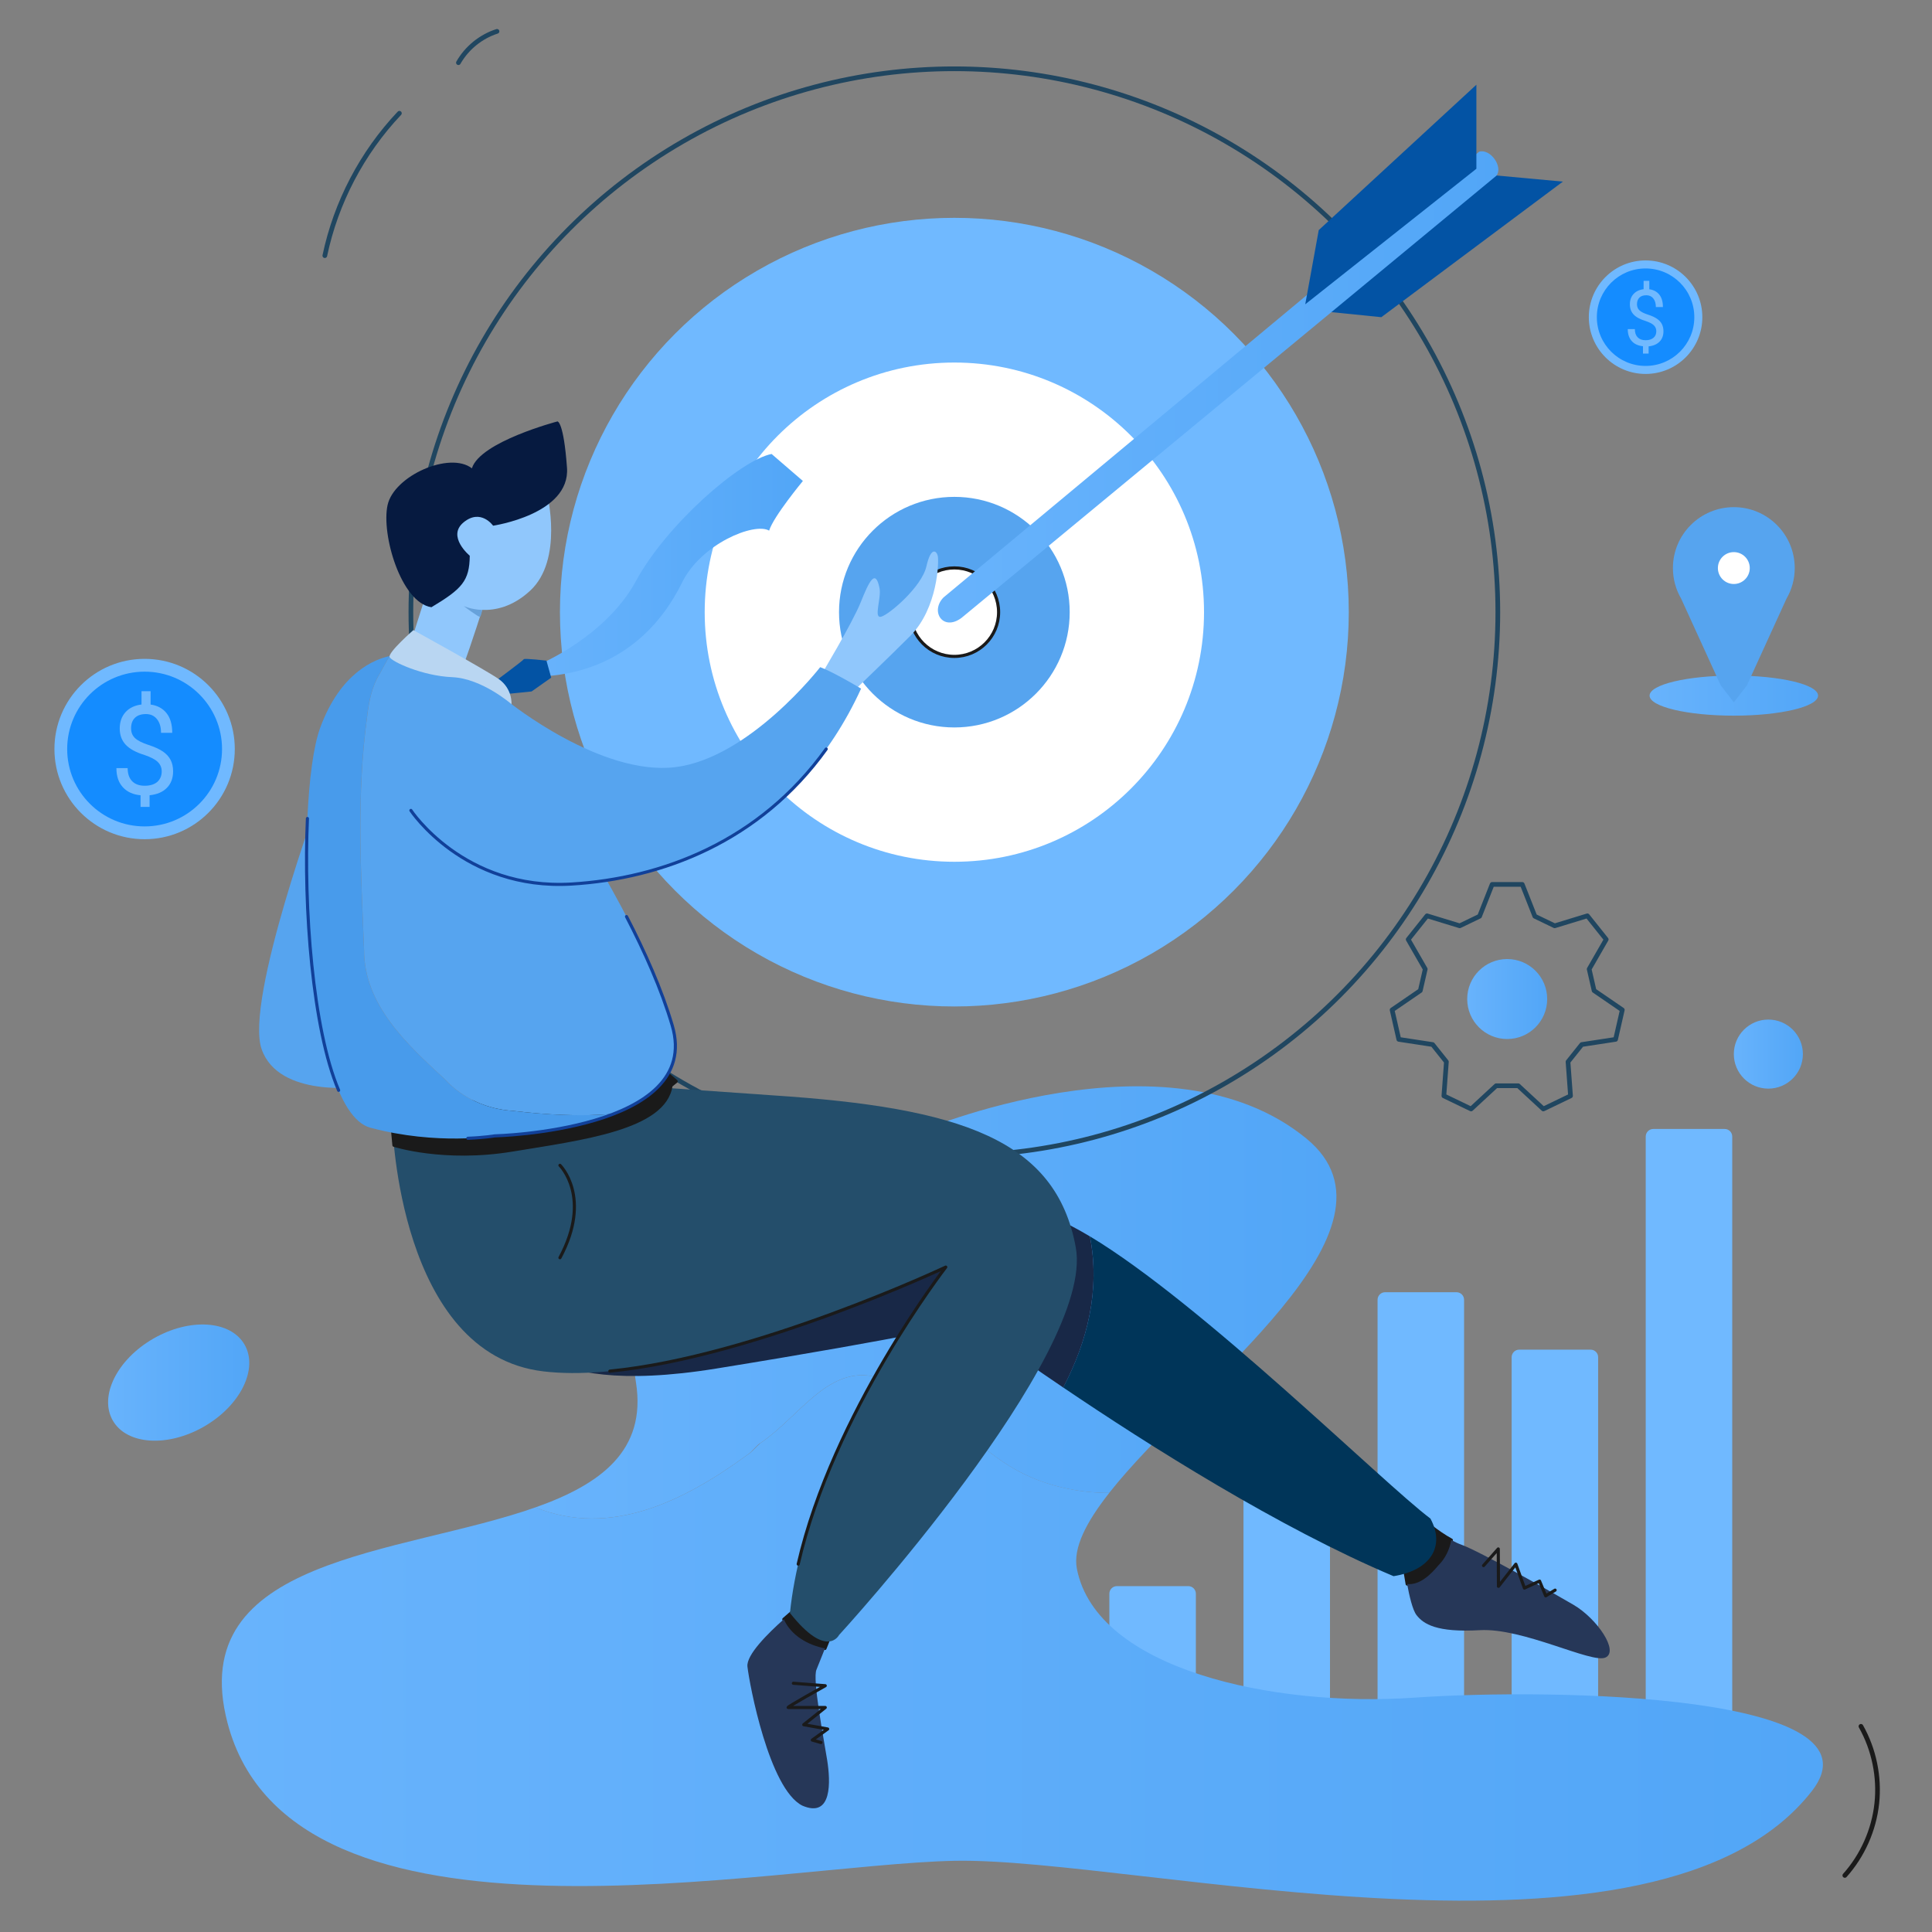 <svg xmlns="http://www.w3.org/2000/svg" xml:space="preserve" id="TargetMarketing" x="0" y="0" viewBox="0 0 4000 4000"><rect x="0" y="0" width="4000" height="4000" fill="#808080" stroke="none"/>  <g fill="#006daa" class="color000000 svgShape">    <g fill="#006daa" class="color000000 svgShape">      <path d="M2460.2 3592.2h-147.7c-8.7 0-15.7-7-15.7-15.7v-276.9c0-8.7 7-15.7 15.7-15.7h147.7c8.7 0 15.7 7 15.7 15.7v276.9C2475.9 3585.2 2468.9 3592.2 2460.2 3592.2zM2737.9 3592.2h-147.7c-8.7 0-15.7-7-15.7-15.7v-592.3c0-8.7 7-15.7 15.7-15.7h147.7c8.7 0 15.7 7 15.7 15.7v592.3C2753.6 3585.2 2746.5 3592.2 2737.9 3592.2zM3015.5 3592.2h-147.7c-8.7 0-15.7-7-15.7-15.7v-885.4c0-8.7 7-15.7 15.7-15.7h147.7c8.7 0 15.7 7 15.7 15.7v885.4C3031.2 3585.2 3024.2 3592.2 3015.5 3592.2zM3293.1 3592.2h-147.7c-8.7 0-15.7-7-15.7-15.7V2810c0-8.7 7-15.7 15.7-15.7h147.7c8.7 0 15.7 7 15.7 15.7v766.5C3308.8 3585.2 3301.8 3592.2 3293.1 3592.2zM3570.7 3592.2H3423c-8.7 0-15.7-7-15.7-15.7V2353.1c0-8.7 7-15.7 15.7-15.7h147.7c8.7 0 15.7 7 15.7 15.7v1223.4C3586.4 3585.2 3579.4 3592.2 3570.7 3592.2z" fill="#70b9ff" class="colorffde70 svgShape"></path>    </g>    <linearGradient id="SVGID_1_" x1="1108.718" x2="2767.035" y1="2696.435" y2="2696.435" gradientUnits="userSpaceOnUse">      <stop offset="0" stop-color="#68b3fc" class="stopColor68b2fc svgShape"></stop>      <stop offset="1" stop-color="#52a6f7" class="stopColor529bf7 svgShape"></stop>    </linearGradient>    <path d="M1547.4,3012c7.1-3.6,20.1-21,27.2-24.5c78.4-53.4,135.4-153.2,228-138.9c124.7,21.4,199.5,142.5,310,199.5  c55,28.5,119.2,42.8,183.8,42.9c179.6-228.1,635.6-547.1,408.4-733.7c-287-235.7-805.2-13.1-805.2-13.1s-651.5,83.8-582.9,518  c22.3,141.2-73.4,211.1-208.1,258.7C1263.8,3183.7,1415.7,3108.3,1547.4,3012z" fill="url(#SVGID_1_)"></path>    <linearGradient id="SVGID_2_" x1="459.245" x2="3774.062" y1="3391.121" y2="3391.121" gradientUnits="userSpaceOnUse">      <stop offset="0" stop-color="#68b3fc" class="stopColor68b2fc svgShape"></stop>      <stop offset="1" stop-color="#52a6f7" class="stopColor529bf7 svgShape"></stop>    </linearGradient>    <path d="M2928.4,3514.8c-292.1,20.3-657.9-58.4-698.8-266.6c-8.5-43.4,19.6-97.1,66.9-157.2  c-64.6-0.2-128.8-14.5-183.8-42.9c-110.5-57-185.3-178.1-310-199.5c-92.6-14.2-149.6,85.5-228,138.9c-8,6.5-20.1,21-27.2,24.5  c-131.7,96.3-283.6,171.7-438.7,108.8C829,3219.7,381,3222.3,471,3566.9c133.4,510.4,1127.8,293.3,1505,285.7  s1455.4,266.6,1775.5-144.7C3907,3507.8,3220.6,3494.5,2928.4,3514.8z" fill="url(#SVGID_2_)"></path>    <g fill="#006daa" class="color000000 svgShape">      <ellipse cx="1975.9" cy="1267.4" rx="1125.2" ry="1125" fill="none" stroke="#204660" stroke-width="9.696" stroke-linecap="round" stroke-linejoin="round" stroke-miterlimit="10" class="colorStroke203560 svgStroke"></ellipse>      <ellipse cx="1975.9" cy="1267.4" rx="816.6" ry="816.4" fill="#70b9ff" class="colorffde70 svgShape"></ellipse>      <ellipse cx="1975.9" cy="1267.4" rx="516.9" ry="516.8" fill="#ffffff" class="colorffffff svgShape"></ellipse>      <ellipse cx="1975.9" cy="1267.4" rx="238.8" ry="238.7" fill="#56a4ef" class="coloref5668 svgShape"></ellipse>      <circle cx="1975.9" cy="1267.4" r="91.6" fill="#ffffff" stroke="#1a1a1a" stroke-width="6.464" stroke-linecap="round" stroke-linejoin="round" stroke-miterlimit="10" class="colorffffff svgShape colorStroke1a1a1a svgStroke"></circle>    </g>    <linearGradient id="SVGID_3_" x1="223.681" x2="516.081" y1="2862.486" y2="2862.486" gradientUnits="userSpaceOnUse">      <stop offset="0" stop-color="#68b3fc" class="stopColor68b2fc svgShape"></stop>      <stop offset="1" stop-color="#52a6f7" class="stopColor529bf7 svgShape"></stop>    </linearGradient>    <path d="M506.3,2783.8c29,50.3-8.5,126.3-83.8,169.7s-159.9,38-188.9-12.3s8.5-126.3,83.8-169.7  S477.2,2733.5,506.3,2783.8z" fill="url(#SVGID_3_)"></path>    <g fill="#006daa" class="color000000 svgShape">      <path d="M3151.7,1831.1l26,65.9c15.8,7.6,25.3,12.2,41.1,19.8l67.7-20.7c19,23.8,20,25,39,48.9l-35.3,61.4   c3.9,17.1,6.3,27.4,10.2,44.5l58.4,40c-6.8,29.7-7.1,31.2-13.9,61l-70,10.7c-10.9,13.7-17.5,22-28.5,35.7l5.2,70.6   c-27.5,13.2-28.9,13.9-56.3,27.1l-52-48.1c-17.5,0-28.1,0-45.6,0l-52,48.1c-27.5-13.2-28.9-13.9-56.3-27.1l5.2-70.6   c-10.9-13.7-17.5-22-28.5-35.7l-70-10.7c-6.8-29.7-7.1-31.2-13.9-61l58.4-40c3.9-17.1,6.3-27.4,10.2-44.5l-35.3-61.4   c19-23.8,20-25,39-48.9l67.7,20.7c15.8-7.6,25.3-12.2,41.1-19.8l26-65.9C3119.7,1831.1,3121.2,1831.1,3151.7,1831.1z" fill="none" stroke="#204660" stroke-width="9.696" stroke-linecap="round" stroke-linejoin="round" stroke-miterlimit="10" class="colorStroke203560 svgStroke"></path>      <g fill="#006daa" class="color000000 svgShape">        <linearGradient id="SVGID_4_" x1="3037.684" x2="3203.233" y1="2068.422" y2="2068.422" gradientUnits="userSpaceOnUse">          <stop offset="0" stop-color="#68b3fc" class="stopColor68b2fc svgShape"></stop>          <stop offset="1" stop-color="#52a6f7" class="stopColor529bf7 svgShape"></stop>        </linearGradient>        <circle cx="3120.5" cy="2068.4" r="82.8" fill="url(#SVGID_4_)"></circle>      </g>    </g>    <g fill="#006daa" class="color000000 svgShape">      <polygon points="2708.7 641.4 2859.9 656.7 3235.8 376 3070.7 360.8" fill="#0353a4" class="color1b51c6 svgShape"></polygon>      <linearGradient id="SVGID_5_" x1="1941.75" x2="3102.222" y1="801.075" y2="801.075" gradientUnits="userSpaceOnUse">        <stop offset="0" stop-color="#68b3fc" class="stopColor68b2fc svgShape"></stop>        <stop offset="1" stop-color="#52a6f7" class="stopColor529bf7 svgShape"></stop>      </linearGradient>      <path d="M3062.4,314c24.1-6.6,50.2,32.2,35.6,49.9l-1107.2,915.3c-38.5,28.8-65.6-13.5-37.3-42.3L3062.4,314z" fill="url(#SVGID_5_)"></path>      <polygon points="2702.4 630 2730.3 476.4 3056.7 175.4 3056.7 349.4" fill="#0353a4" class="color1b51c6 svgShape"></polygon>    </g>    <g fill="#006daa" class="color000000 svgShape">      <linearGradient id="SVGID_6_" x1="3415.285" x2="3764.113" y1="1440.227" y2="1440.227" gradientUnits="userSpaceOnUse">        <stop offset="0" stop-color="#68b3fc" class="stopColor68b2fc svgShape"></stop>        <stop offset="1" stop-color="#52a6f7" class="stopColor529bf7 svgShape"></stop>      </linearGradient>      <ellipse cx="3589.7" cy="1440.2" rx="174.4" ry="41.5" fill="url(#SVGID_6_)"></ellipse>      <path d="M3715.8,1176.1c0,23.1-6.2,44.7-17,63.3l-0.1,0.2l-81.9,179.4l-27.1,35.1l-27.1-35.1l-81.9-179.4l-0.1-0.2   c-10.8-18.6-17-40.2-17-63.3c0-69.6,56.5-126.1,126.1-126.1C3659.4,1050,3715.8,1106.5,3715.8,1176.1z" fill="#56a4ef" class="coloref5668 svgShape"></path>      <circle cx="3589.7" cy="1176.1" r="33" fill="#ffffff" class="colorffffff svgShape"></circle>    </g>    <linearGradient id="SVGID_7_" x1="3589.699" x2="3732.786" y1="2182.398" y2="2182.398" gradientUnits="userSpaceOnUse">      <stop offset="0" stop-color="#68b3fc" class="stopColor68b2fc svgShape"></stop>      <stop offset="1" stop-color="#52a6f7" class="stopColor529bf7 svgShape"></stop>    </linearGradient>    <circle cx="3661.2" cy="2182.4" r="71.5" fill="url(#SVGID_7_)"></circle>    <g fill="#006daa" class="color000000 svgShape">      <path d="M663.6,1644.1c0,0-157.5,426.6-121.9,528.2c35.6,101.6,204.9,77.9,204.9,77.9L663.6,1644.1z" fill="#56a4ef" class="coloref5668 svgShape"></path>      <path d="M1708,3412.9c9.7-24.2,9.7-24.2,9.7-24.2l-63.5-62.6c0,0-13.8,10.8-31.4,26.5   C1637.7,3385.7,1671.6,3405.5,1708,3412.9z" fill="#1a1a1a" stroke="#1a1a1a" stroke-width="6.464" stroke-linecap="round" stroke-linejoin="round" stroke-miterlimit="10" class="color1a1a1a svgShape colorStroke1a1a1a svgStroke"></path>      <path d="M1708,3412.9c-36.4-7.3-70.4-27.2-85.2-60.4c-32.4,28.8-78,73.8-75.3,98c4.2,37.2,44.9,253.1,113.5,287.8   c62.7,27.1,58.4-50.8,51.6-94c-6.8-43.2-31.3-169.3-22-187.9C1698.5,3436.7,1704.1,3422.8,1708,3412.9z" fill="#263758" class="color572658 svgShape"></path>      <path d="M2978.5,3240.4c14.4-14.4,22.4-32.4,26.4-51.8c-30.3-16.5-57.8-41.2-57.8-41.2l-38.9,99.9   c0,0,1.9,14.4,5.2,32.3C2939.9,3282.4,2963.2,3258.8,2978.5,3240.4z" fill="#1a1a1a" stroke="#1a1a1a" stroke-width="6.464" stroke-linecap="round" stroke-linejoin="round" stroke-miterlimit="10" class="color1a1a1a svgShape colorStroke1a1a1a svgStroke"></path>      <path d="M3257.8,3322.6c-49.1-28.8-194.7-110.9-232-124.4c-6.9-2.5-14-5.9-20.9-9.6c-4,19.4-12,37.4-26.4,51.8   c-15.3,18.4-38.6,42-65.2,39.2c4.4,23.7,11.2,53.6,19.4,64.2c14.4,18.6,41.5,36.4,131.2,31.3c89.7-5.1,231.1,69.4,259.9,56.7   C3352.6,3419.1,3306.9,3351.4,3257.8,3322.6z" fill="#263758" class="color572658 svgShape"></path>      <path d="M2961.5,3144c-98.6-73.9-472.6-444.8-705-584.3c21.7,110.1-4.8,217-55.3,312.9   c177.1,119.8,447.6,291,684,390.7C2964,3250.7,2991.9,3199.9,2961.5,3144z" fill="#003559" class="color203560 svgShape"></path>      <path d="M2256.5,2559.8c-55.1-33.1-102.2-53.1-135.8-53.1c-175.3,0-828,106.7-828,106.7l-223.5,124.4   c0,0,12.7,160.6,414,95.6s526.2-95.6,526.2-95.6s75.9,56.5,191.9,134.9C2251.7,2776.8,2278.2,2669.9,2256.5,2559.8z" fill="#182847" class="color182747 svgShape"></path>      <path d="M812.6,2328.9c0,0,12.7,474.9,312.4,510.4c299.7,35.6,833.1-215.9,833.1-215.9s-287,370.8-322.6,716.1   c76.2,96.5,101.6,45.7,101.6,45.7s530.9-579,490.2-802.5s-238.8-289.5-627.4-314.9c-289.6-20.3-289.6-20.3-289.6-20.3   L812.6,2328.9z" fill="#244e6b" class="color243b6b svgShape"></path>      <path d="M1262.6,2838.8c301.1-29.5,695.5-215.4,695.5-215.4s-233.9,302.1-305.5,614.9" fill="none" stroke="#1a1a1a" stroke-width="6.464" stroke-linecap="round" stroke-linejoin="round" stroke-miterlimit="10" class="colorStroke1a1a1a svgStroke"></path>      <path d="M815.6,2371.1c0,0,103.1,33.4,245.3,9.9s315.6-44.4,328.3-133.3c10.8-8.9,10.8-8.9,10.8-8.9l-38.7-33.6   l-551,109L815.6,2371.1z" fill="#1a1a1a" stroke="#1a1a1a" stroke-width="6.464" stroke-linecap="round" stroke-linejoin="round" stroke-miterlimit="10" class="color1a1a1a svgShape colorStroke1a1a1a svgStroke"></path>      <path d="M1060.8,2299.8c-51.7-3.2-103.4-25.9-139-64.6c-80.8-74.3-168.1-155.1-168.1-268.2   c-6.5-161.6-16.2-320,6.5-484.8c3.2-29.1,9.7-61.4,25.9-87.3c6.2-11.2,12.9-24.3,20.6-36.6c-30.7,6.5-102,33.8-144,149.1   c-54.6,149.8-34.7,790.2,104.1,827.4c138.9,37.2,257.4,16.9,257.4,16.9s138.5-3.3,247-45.8   C1201.9,2312.1,1131.1,2308,1060.8,2299.8z" fill="#489beb" class="coloreb485c svgShape"></path>      <path d="M1391.7,2123.2c-64.3-218.4-243.8-474-243.8-474l-88.9-191.3c0,0-52.1-126.3-237.5-101.6c0,0-5.5,0.1-14.7,2   c-7.7,12.3-14.4,25.4-20.6,36.6c-16.2,25.9-22.6,58.2-25.9,87.3c-22.6,164.8-12.9,323.2-6.5,484.8c0,113.1,87.3,193.9,168.1,268.2   c35.6,38.8,87.3,61.4,139,64.6c70.2,8.3,141,12.4,210.4,6.2C1354.3,2273.4,1419.6,2217.9,1391.7,2123.2z" fill="#56a4ef" class="coloref5668 svgShape"></path>      <path d="M968.6 2356.7c34.7-1.4 55.7-5 55.7-5s431.8-10.2 367.5-228.5c-22-74.8-57.5-153.9-94.7-225.6M636.5 1694.6c-8.2 183.8 10.7 436.3 64.6 562.8" fill="none" stroke="#114099" stroke-width="6.464" stroke-linecap="round" stroke-linejoin="round" stroke-miterlimit="10" class="colorStroke99112b svgStroke"></path>      <path d="M1698.2,1400.8c0,0,66.9-111.4,83.8-153.8c16.9-42.3,30.5-71.1,38.9-29.6c4.4,20.7-13.3,64.3,3.8,59.3   c17.1-5,83.8-62.1,93.3-104c9.5-41.9,21.1-32.4,23.6-21.6s0.3,108.1-57.2,165.7c-39.2,39.3-120,116.8-120,116.8L1698.2,1400.8z" fill="#90c7fc" class="colorfc9590 svgShape"></path>      <path d="M850.7,1677.9c0,0,109.2,165.9,332.7,152.4s469.1-120.2,599.4-404.6c-62.7-37.2-84.7-44.4-84.7-44.4   s-146.1,188.3-300,207s-344.5-134.7-344.5-134.7" fill="#56a4ef" class="coloref5668 svgShape"></path>      <path d="M850.7,1677.9c0,0,109.2,165.9,332.7,152.4c187.1-11.3,389.7-87.9,527.2-279.5" fill="none" stroke="#114099" stroke-width="6.464" stroke-linecap="round" stroke-linejoin="round" stroke-miterlimit="10" class="colorStroke99112b svgStroke"></path>      <path d="M1097.7,1222.9c-36.7,34-73.2,40.9-99.4,39.8c-11.4,36-42.5,129.7-44.1,127.1   c-1.9-3.2-103.5-60.3-103.5-60.3l32.4-102.2l-1.9-162.5l251.4-42.5C1132.7,1022.3,1166.9,1158.8,1097.7,1222.9z" fill="#90c7fc" class="colorfc9590 svgShape"></path>      <path d="M998.3,1262.8c-23.2-0.9-38.4-8.1-38.4-8.1s31.1,23.5,33.8,22.3S998.3,1262.8,998.3,1262.8z" fill="#67a2db" class="colordb6767 svgShape"></path>      <path d="M972.6,1150.6c0,0-48.3-40-12.7-69.2c35.6-29.2,61,7,61,7s160-23.5,153-120c-7-96.5-19.7-95.9-19.7-95.9   s-160,41.9-177.2,97.1c-45.7-35.6-161.3,15.2-174.6,76.2c-13.3,60.9,27.9,201.9,90.8,211.4C956.8,1219.1,972,1202.6,972.6,1150.6z   " fill="#061a40" class="color102140 svgShape"></path>      <linearGradient id="SVGID_8_" x1="1115.464" x2="1662.254" y1="1170.044" y2="1170.044" gradientUnits="userSpaceOnUse">        <stop offset="0" stop-color="#68b3fc" class="stopColor68b2fc svgShape"></stop>        <stop offset="1" stop-color="#52a6f7" class="stopColor529bf7 svgShape"></stop>      </linearGradient>      <path d="M1115.5,1376c0,0,138.4-57.1,201.3-173.3c62.9-116.2,215.9-250.1,280.7-262.8c64.8,55.9,64.8,55.9,64.8,55.9   s-61,73.6-69.9,102.8c-30.5-17.8-141,27.3-180.3,107.6c-39.4,80.3-121.9,183.1-285.3,194.1C1114,1388.4,1115.5,1376,1115.5,1376z" fill="url(#SVGID_8_)"></path>      <path d="M1019.6,1414.7c0,0,63.8-47.3,64.8-49.8s47,2.9,47,2.9l9.8,35.2l-40.6,28.6l-60,6L1019.6,1414.7z" fill="#0353a4" class="color1b51c6 svgShape"></path>      <path d="M855.8,1304.6c0,0-53.3,46.6-49.1,55.9c4.2,9.3,67.7,38.9,129.5,41.5s122.8,55.9,122.8,55.9   s2.5-32.2-27.1-52.5C1002.3,1385.1,855.8,1304.6,855.8,1304.6z" fill="#b9d6f2" class="colorcfd6e6 svgShape"></path>    </g>    <path d="M3852.9,3574.2c27.1,48.1,38.7,104.8,32.8,159.7c-5.9,54.9-29.4,107.8-66.2,149" fill="none" stroke="#1a1a1a" stroke-width="9.696" stroke-linecap="round" stroke-linejoin="round" stroke-miterlimit="10" class="colorStroke1a1a1a svgStroke"></path>    <path d="M672.5 529.3c23.1-110 77.1-213.2 154.4-294.8M1029 64.9c-33.4 10.7-62.6 34.4-79.9 64.9" fill="none" stroke="#204660" stroke-width="9.696" stroke-linecap="round" stroke-linejoin="round" stroke-miterlimit="10" class="colorStroke203560 svgStroke"></path>    <path d="M1642.6,3485l66,5.1c0,0-81.1,45.1-76.7,45.1c4.4,0,76.7,0,76.7,0l-44.5,35.6l49.5,8.9l-31.8,22.9l17.8,5.1" fill="none" stroke="#1a1a1a" stroke-width="6.464" stroke-linecap="round" stroke-linejoin="round" stroke-miterlimit="10" class="colorStroke1a1a1a svgStroke"></path>    <polyline points="3071.5 3241.4 3102 3206.9 3102.4 3284.3 3138.4 3238.5 3156.2 3287.9 3187.5 3273.5 3200.2 3304 3219.7 3292.2" fill="none" stroke="#1a1a1a" stroke-width="6.464" stroke-linecap="round" stroke-linejoin="round" stroke-miterlimit="10"></polyline>    <path d="M1159.3,2412.7c0,0,67.3,66,0,191.3" fill="none" stroke="#1a1a1a" stroke-width="6.464" stroke-linecap="round" stroke-linejoin="round" stroke-miterlimit="10" class="colorStroke1a1a1a svgStroke"></path>    <g fill="#006daa" class="color000000 svgShape">      <circle cx="3407" cy="656.7" r="117.5" fill="#70b9ff" class="colorffde70 svgShape"></circle>      <circle cx="3407" cy="656.7" r="100.9" fill="#148cff" class="colorffb114 svgShape"></circle>      <g fill="#006daa" class="color000000 svgShape">        <g fill="#006daa" class="color000000 svgShape">          <path d="M3429.2,685.8c0-4.9-1.7-9-5.1-12.3c-3.4-3.3-9.2-6.3-17.3-9c-11.3-3.4-19.5-7.9-24.6-13.4     c-5.2-5.5-7.7-12.5-7.7-21.1c0-8.7,2.5-15.8,7.6-21.3c5.1-5.6,12-8.9,20.8-9.9v-17.4h11.8v17.5c8.9,1.2,15.8,4.9,20.8,11.2     c4.9,6.2,7.4,14.8,7.4,25.6h-14.6c0-7.5-1.8-13.4-5.3-17.8c-3.5-4.4-8.3-6.6-14.4-6.6c-6.3,0-11.1,1.6-14.4,4.9     c-3.3,3.3-5,7.8-5,13.6c0,5.4,1.8,9.7,5.3,12.9c3.5,3.2,9.3,6.1,17.4,8.7c8.1,2.6,14.4,5.5,18.9,8.7c4.5,3.1,7.9,6.8,10,11     c2.1,4.2,3.2,9.1,3.2,14.7c0,8.9-2.7,16.1-8.1,21.6c-5.4,5.4-12.9,8.7-22.6,9.7V732h-11.7v-15.2c-9.8-0.9-17.6-4.4-23.1-10.5     c-5.6-6.1-8.4-14.4-8.4-24.9h14.7c0,7.4,1.9,13,5.8,17c3.9,4,9.3,6,16.4,6c6.9,0,12.4-1.7,16.3-5     C3427.3,696.1,3429.2,691.5,3429.2,685.8z" fill="#70b9ff" class="colorffde70 svgShape"></path>        </g>      </g>    </g>    <g fill="#006daa" class="color000000 svgShape">      <circle cx="299.4" cy="1550.8" r="186.7" fill="#70b9ff" class="colorffde70 svgShape"></circle>      <ellipse cx="299.4" cy="1550.8" rx="160.3" ry="160.2" fill="#148cff" class="colorffb114 svgShape"></ellipse>      <g fill="#006daa" class="color000000 svgShape">        <g fill="#006daa" class="color000000 svgShape">          <path d="M334.8,1597.1c0-7.7-2.7-14.2-8.1-19.5c-5.4-5.3-14.6-10.1-27.4-14.4c-17.9-5.5-30.9-12.6-39.1-21.4     c-8.2-8.8-12.3-19.9-12.3-33.5c0-13.8,4-25.1,12-33.9c8-8.8,19.1-14.1,33.1-15.8v-27.6h18.8v27.7c14.1,1.9,25.1,7.9,33,17.8     c7.9,9.9,11.8,23.5,11.8,40.7h-23.2c0-11.9-2.8-21.3-8.4-28.3c-5.6-7-13.2-10.5-22.8-10.5c-10,0-17.6,2.6-22.9,7.8     c-5.3,5.2-7.9,12.4-7.9,21.7c0,8.6,2.8,15.4,8.4,20.5c5.6,5.1,14.8,9.7,27.6,13.9c12.8,4.2,22.8,8.7,30,13.7     c7.2,5,12.5,10.8,15.9,17.5c3.4,6.6,5.1,14.4,5.1,23.3c0,14.2-4.3,25.6-12.8,34.3c-8.5,8.7-20.5,13.8-35.9,15.4v24.1h-18.7     v-24.1c-15.6-1.4-27.9-7-36.7-16.7c-8.9-9.7-13.3-22.9-13.3-39.5h23.3c0,11.7,3.1,20.7,9.2,27c6.1,6.3,14.8,9.5,26.1,9.5     c11,0,19.7-2.6,26-7.9C331.6,1613.5,334.8,1606.2,334.8,1597.1z" fill="#70b9ff" class="colorffde70 svgShape"></path>        </g>      </g>    </g>  </g></svg>